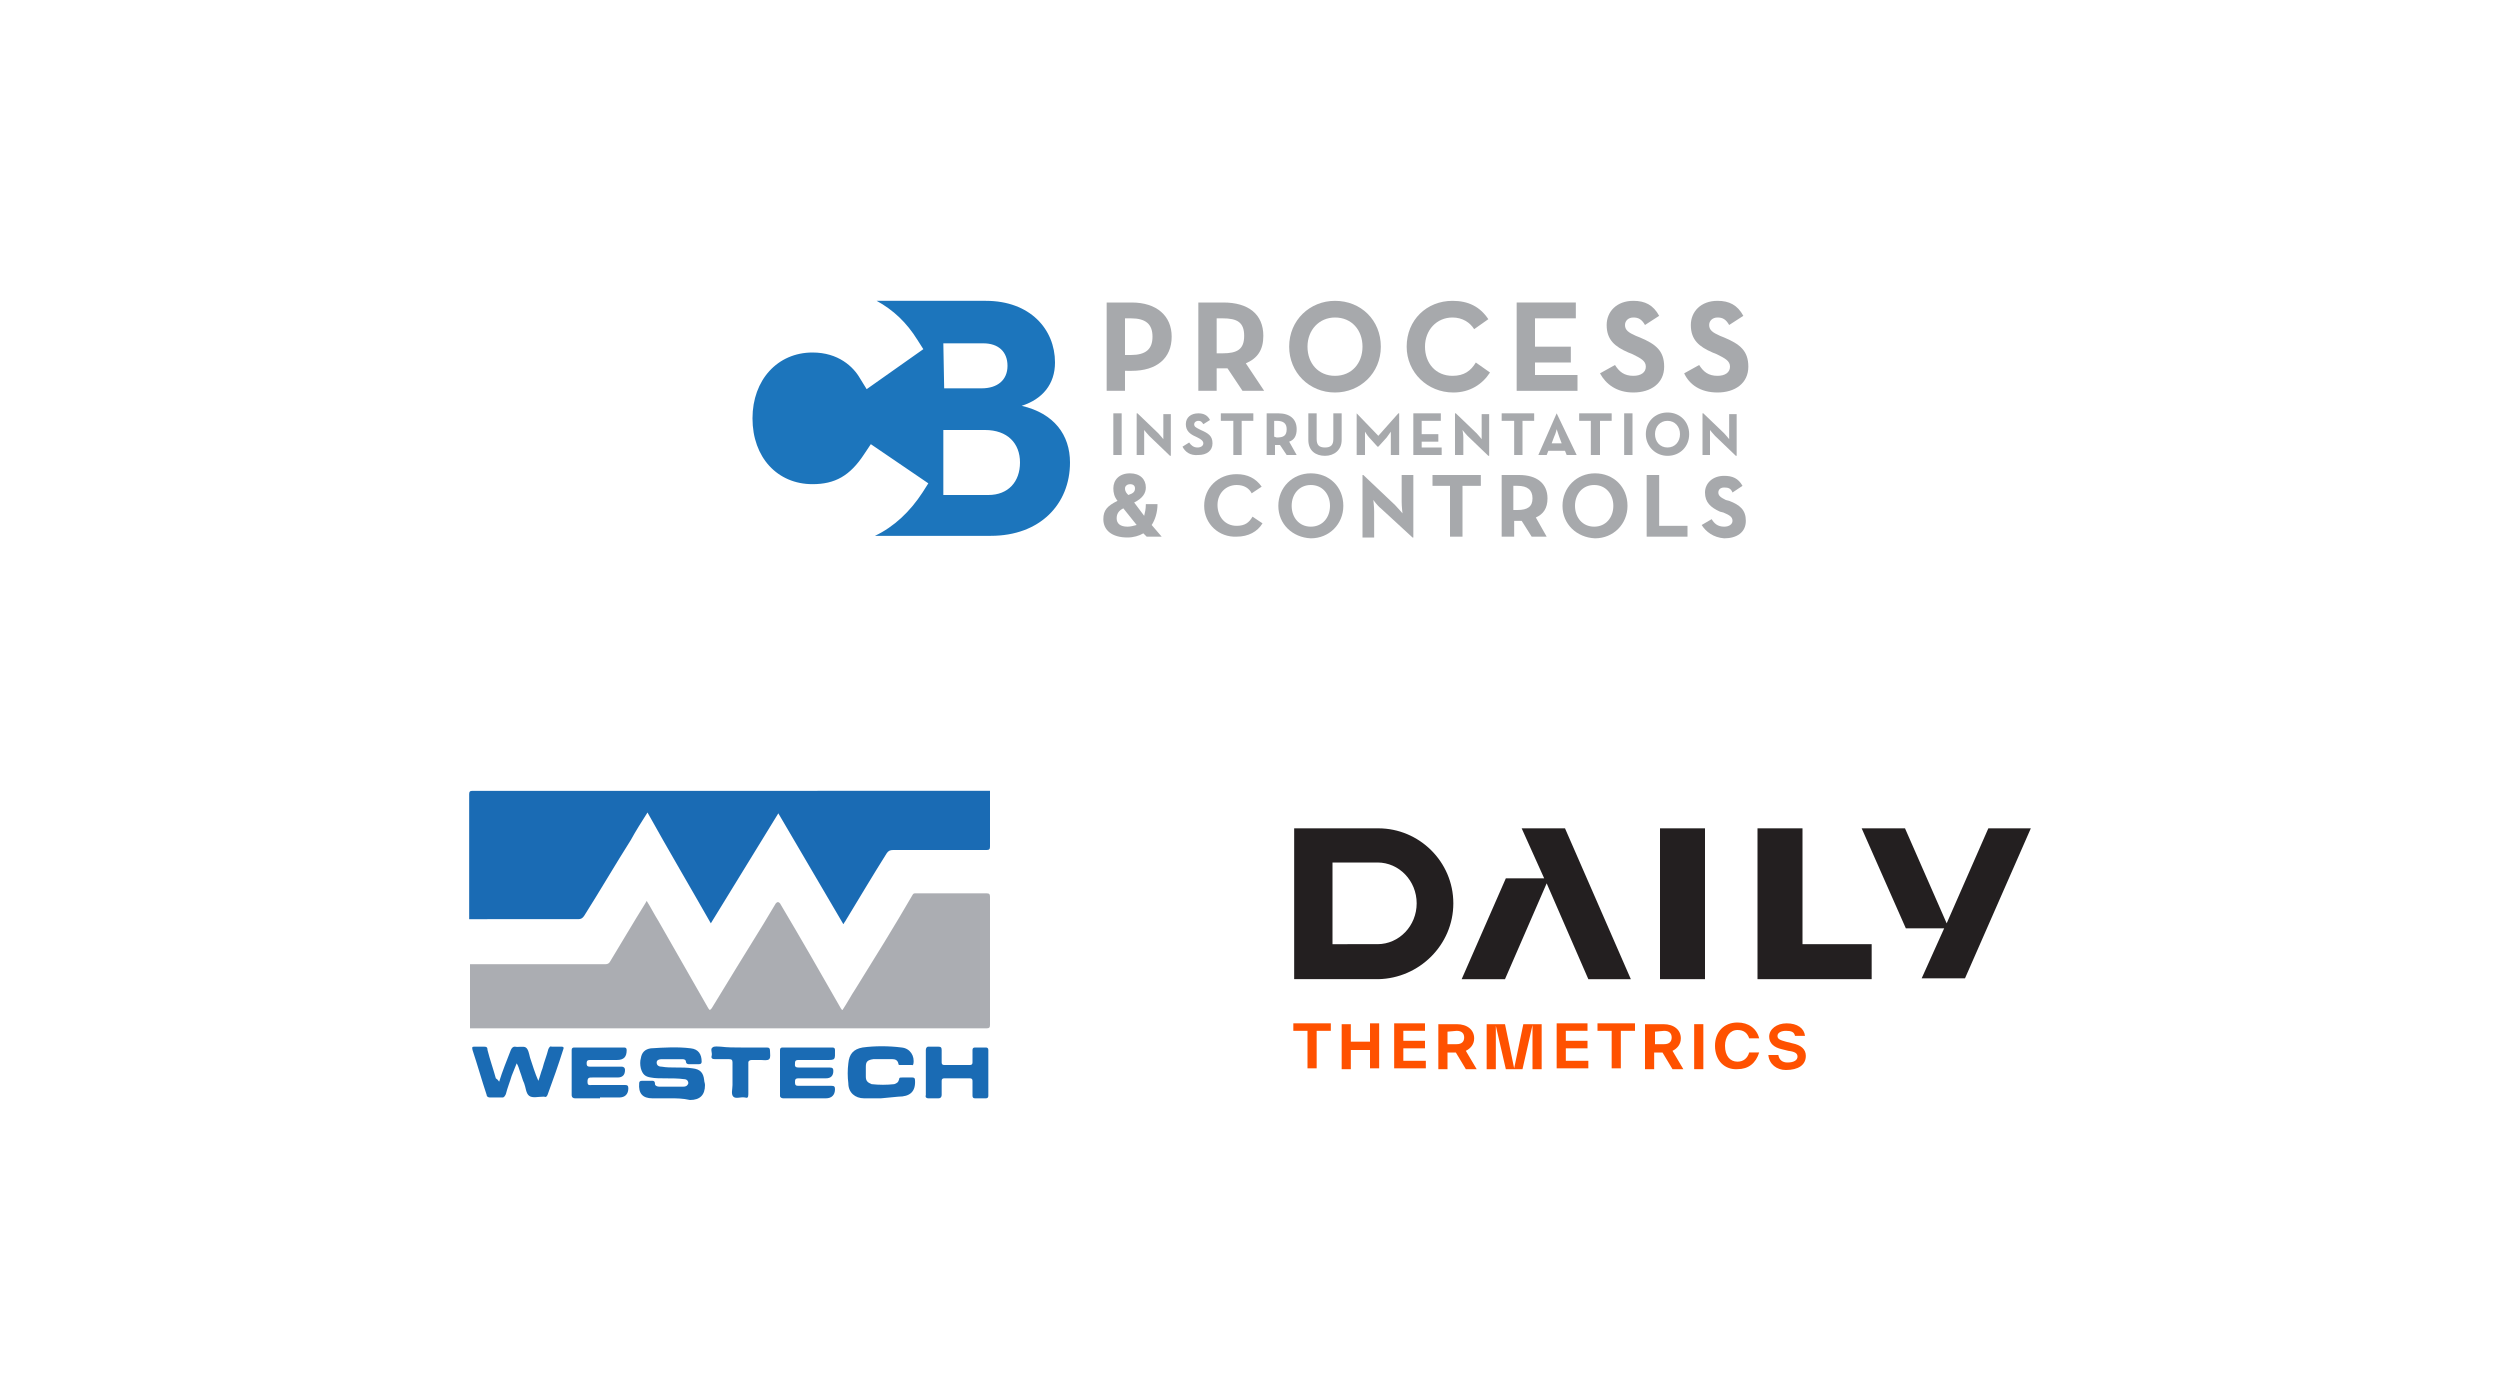<?xml version="1.0" encoding="utf-8"?>
<!-- Generator: Adobe Illustrator 26.2.1, SVG Export Plug-In . SVG Version: 6.00 Build 0)  -->
<svg version="1.1" id="a" xmlns="http://www.w3.org/2000/svg" xmlns:xlink="http://www.w3.org/1999/xlink" x="0px" y="0px"
	 viewBox="0 0 300 167.6" style="enable-background:new 0 0 300 167.6;" xml:space="preserve">
<style type="text/css">
	.st0{fill:#FFFFFF;}
	.st1{fill:#1C75BC;}
	.st2{fill:#A7A9AC;}
	.st3{fill:#1A6BB4;}
	.st4{fill:#ABADB2;}
	.st5{fill:#FF5100;}
	.st6{fill:#231F20;}
</style>
<rect class="st0" width="300" height="167.6"/>
<g id="c">
	<path class="st1" d="M122.6,48.7c2.5-0.8,4-2.6,4-5.2c0-4-3-7.4-8.3-7.4h-13.1c2,1.1,3.6,2.6,4.9,4.7l0.7,1.1l-6.8,4.8l-0.8-1.3
		c-0.8-1.4-2.6-3.1-5.7-3.1c-4.2,0-7.2,3.3-7.2,7.9c0,4.7,3,7.9,7.2,7.9c2.7,0,4.5-1,6.2-3.6l0.8-1.2l6.9,4.7l-0.7,1.1
		c-1.5,2.3-3.4,4.1-5.7,5.2h13.9c5.9,0,9.5-3.8,9.5-8.8C128.4,52.2,126.5,49.6,122.6,48.7 M113.2,41.2h4.8c1.8,0,2.9,1,2.9,2.7
		s-1.2,2.7-3.1,2.7h-4.5L113.2,41.2C113.2,41.2,113.2,41.2,113.2,41.2z M118.6,59.4h-5.4v-7.8h5c2.7,0,4.2,1.6,4.2,3.9
		C122.4,57.8,121,59.4,118.6,59.4z"/>
	<path class="st2" d="M132.8,36.3h3c3,0,4.8,1.6,4.8,4.1c0,2.6-1.8,4.1-4.8,4.1H135v2.4h-2.2V36.3 M135.7,42.6
		c1.8,0,2.6-0.7,2.6-2.2c0-1.5-0.8-2.2-2.6-2.2H135v4.4H135.7z"/>
	<path class="st2" d="M151.7,46.9h-2.6l-1.8-2.7c-0.2,0-0.4,0-0.6,0H146v2.7h-2.2V36.3h3c3,0,4.8,1.4,4.8,4c0,1.7-0.7,2.7-2.1,3.3
		L151.7,46.9 M146.7,42.4c1.8,0,2.6-0.5,2.6-2.1s-0.8-2.1-2.6-2.1H146v4.2C146,42.4,146.7,42.4,146.7,42.4z"/>
	<path class="st2" d="M154.7,41.6c0-3.2,2.5-5.5,5.5-5.5c3.1,0,5.5,2.3,5.5,5.5c0,3.2-2.5,5.5-5.5,5.5
		C157.1,47.1,154.7,44.7,154.7,41.6 M163.5,41.6c0-2-1.3-3.5-3.3-3.5c-1.9,0-3.3,1.5-3.3,3.5s1.3,3.5,3.3,3.5S163.5,43.6,163.5,41.6
		z"/>
	<path class="st2" d="M168.8,41.6c0-3.2,2.4-5.5,5.5-5.5c1.9,0,3.3,0.7,4.3,2.2l-1.7,1.2c-0.5-0.8-1.4-1.4-2.6-1.4
		c-1.9,0-3.3,1.5-3.3,3.5c0,2,1.3,3.5,3.3,3.5c1.4,0,2.2-0.6,2.8-1.6l1.7,1.2c-0.9,1.4-2.4,2.4-4.4,2.4
		C171.3,47.1,168.8,44.7,168.8,41.6"/>
	<polyline class="st2" points="182,36.3 189.1,36.3 189.1,38.2 184.2,38.2 184.2,41.6 188.5,41.6 188.5,43.5 184.2,43.5 184.2,45 
		189.3,45 189.3,46.9 182,46.9 182,36.3 	"/>
	<path class="st2" d="M192,44.8l1.8-1c0.5,0.8,1.1,1.3,2.2,1.3c0.9,0,1.5-0.4,1.5-1.1c0-0.7-0.6-1-1.6-1.5l-0.5-0.2
		c-1.6-0.7-2.6-1.5-2.6-3.3c0-1.6,1.2-2.9,3.2-2.9c1.4,0,2.4,0.5,3.1,1.8l-1.7,1.1c-0.4-0.7-0.8-0.9-1.4-0.9s-1,0.4-1,0.9
		c0,0.6,0.4,0.9,1.3,1.3l0.5,0.2c1.9,0.8,2.9,1.6,2.9,3.5c0,2-1.6,3.1-3.7,3.1C194,47.1,192.7,46.1,192,44.8"/>
	<path class="st2" d="M202.1,44.8l1.8-1c0.5,0.8,1.1,1.3,2.2,1.3c0.9,0,1.5-0.4,1.5-1.1c0-0.7-0.6-1-1.6-1.5l-0.5-0.2
		c-1.6-0.7-2.6-1.5-2.6-3.3c0-1.6,1.2-2.9,3.2-2.9c1.4,0,2.4,0.5,3.1,1.8l-1.7,1.1c-0.4-0.7-0.8-0.9-1.4-0.9s-1,0.4-1,0.9
		c0,0.6,0.4,0.9,1.3,1.3l0.5,0.2c1.9,0.8,2.9,1.6,2.9,3.5c0,2-1.6,3.1-3.7,3.1C204,47.1,202.7,46.1,202.1,44.8"/>
	<rect x="133.6" y="49.6" class="st2" width="1" height="5"/>
	<path class="st2" d="M137.9,52.3c-0.2-0.2-0.6-0.7-0.6-0.7s0,0.5,0,0.9v2.1h-0.9v-5h0.1l2.5,2.4c0.2,0.2,0.6,0.7,0.6,0.7
		s0-0.5,0-0.9v-2.1h0.9v5h-0.1L137.9,52.3"/>
	<path class="st2" d="M141.9,53.6l0.8-0.5c0.2,0.3,0.5,0.6,1,0.6c0.4,0,0.7-0.2,0.7-0.5c0-0.3-0.3-0.5-0.7-0.7l-0.2-0.1
		c-0.7-0.3-1.2-0.7-1.2-1.5c0-0.8,0.6-1.3,1.5-1.3c0.6,0,1.1,0.2,1.4,0.8l-0.8,0.5c-0.2-0.3-0.3-0.4-0.6-0.4c-0.3,0-0.5,0.2-0.5,0.4
		c0,0.3,0.2,0.4,0.6,0.6l0.2,0.1c0.9,0.4,1.4,0.7,1.4,1.6c0,0.9-0.7,1.4-1.7,1.4C142.8,54.7,142.2,54.2,141.9,53.6"/>
	<polyline class="st2" points="148,50.5 146.5,50.5 146.5,49.6 150.4,49.6 150.4,50.5 149,50.5 149,54.6 148,54.6 148,50.5 	"/>
	<path class="st2" d="M155.6,54.6h-1.2l-0.8-1.2h-0.6v1.2h-1v-5h1.4c1.4,0,2.2,0.7,2.2,1.9c0,0.8-0.3,1.3-0.9,1.5L155.6,54.6
		 M153.2,52.5c0.8,0,1.2-0.2,1.2-1c0-0.7-0.4-1-1.2-1h-0.3v1.9L153.2,52.5L153.2,52.5z"/>
	<path class="st2" d="M157,52.8v-3.2h1v3.1c0,0.7,0.3,1,1,1s1-0.3,1-1v-3.1h1v3.2c0,1.2-0.9,1.9-2,1.9C157.9,54.7,157,54.1,157,52.8
		"/>
	<path class="st2" d="M162.8,49.6L162.8,49.6l2.6,2.7l2.4-2.7h0.1v5h-1v-1.9c0-0.3,0-0.9,0-0.9s-0.3,0.4-0.5,0.7l-1,1.1h-0.1l-1-1.1
		c-0.2-0.2-0.5-0.7-0.5-0.7s0,0.5,0,0.9v1.9h-1L162.8,49.6"/>
	<polyline class="st2" points="169.6,49.6 172.9,49.6 172.9,50.5 170.6,50.5 170.6,52.1 172.6,52.1 172.6,53 170.6,53 170.6,53.7 
		173,53.7 173,54.6 169.6,54.6 169.6,49.6 	"/>
	<path class="st2" d="M176.1,52.3c-0.2-0.2-0.6-0.7-0.6-0.7s0.1,0.5,0.1,0.9v2.1h-1v-5h0.1l2.5,2.4c0.2,0.2,0.6,0.7,0.6,0.7
		s0-0.5,0-0.9v-2.1h0.9v5h-0.1L176.1,52.3"/>
	<polyline class="st2" points="181.7,50.5 180.2,50.5 180.2,49.6 184.1,49.6 184.1,50.5 182.7,50.5 182.7,54.6 181.7,54.6 
		181.7,50.5 	"/>
	<path class="st2" d="M186.8,49.6L186.8,49.6l2.4,5H188l-0.2-0.5h-2l-0.2,0.5h-1L186.8,49.6 M187.4,53.2l-0.3-0.8
		c-0.1-0.3-0.3-0.9-0.3-0.9s-0.1,0.5-0.3,0.9l-0.3,0.8C186.2,53.2,187.4,53.2,187.4,53.2z"/>
	<polyline class="st2" points="190.9,50.5 189.5,50.5 189.5,49.6 193.4,49.6 193.4,50.5 192,50.5 192,54.6 190.9,54.6 190.9,50.5 	
		"/>
	<rect x="194.9" y="49.6" class="st2" width="1" height="5"/>
	<path class="st2" d="M197.5,52.1c0-1.5,1.1-2.6,2.6-2.6s2.6,1.1,2.6,2.6c0,1.5-1.1,2.6-2.6,2.6C198.7,54.7,197.5,53.6,197.5,52.1
		 M201.6,52.1c0-0.9-0.6-1.6-1.5-1.6c-0.9,0-1.5,0.7-1.5,1.6c0,0.9,0.6,1.6,1.5,1.6C201,53.7,201.6,53,201.6,52.1z"/>
	<path class="st2" d="M205.8,52.3c-0.2-0.2-0.6-0.7-0.6-0.7s0,0.5,0,0.9v2.1h-0.9v-5h0.1l2.5,2.4c0.2,0.2,0.6,0.7,0.6,0.7
		s0-0.5,0-0.9v-2.1h0.9v5h-0.1L205.8,52.3"/>
	<path class="st2" d="M137.3,61.9c0.1-0.4,0.2-0.8,0.2-1.4h1.4c0,1-0.3,1.9-0.7,2.5l1.2,1.4h-1.8l-0.4-0.4c-0.5,0.3-1.2,0.5-1.9,0.5
		c-1.9,0-2.9-0.9-2.9-2.2c0-1.1,0.5-1.6,1.7-2.2c-0.4-0.5-0.5-1-0.5-1.5c0-1,0.7-1.8,2-1.8c1.2,0,1.9,0.7,1.9,1.7
		c0,0.7-0.4,1.3-1.4,1.8L137.3,61.9 M134.8,61c-0.6,0.3-0.8,0.7-0.8,1.2c0,0.6,0.4,1,1.3,1c0.4,0,0.7-0.1,1.1-0.2L134.8,61L134.8,61
		z M136.2,58.6c0-0.3-0.2-0.5-0.6-0.5c-0.3,0-0.6,0.2-0.6,0.5c0,0.4,0.2,0.6,0.4,0.8v0C136,59.2,136.2,59,136.2,58.6z"/>
	<path class="st2" d="M144.5,60.7c0-2.2,1.7-3.8,3.9-3.8c1.3,0,2.3,0.5,3,1.5l-1.2,0.8c-0.3-0.6-0.9-1-1.8-1c-1.3,0-2.3,1-2.3,2.4
		c0,1.4,0.9,2.5,2.3,2.5c1,0,1.5-0.4,1.9-1.1l1.2,0.8c-0.6,1-1.7,1.6-3.1,1.6C146.3,64.5,144.5,62.9,144.5,60.7"/>
	<path class="st2" d="M153.4,60.7c0-2.2,1.7-3.9,3.9-3.9c2.2,0,3.9,1.6,3.9,3.9c0,2.2-1.7,3.9-3.9,3.9
		C155.1,64.5,153.4,62.9,153.4,60.7 M159.6,60.7c0-1.4-0.9-2.5-2.3-2.5c-1.4,0-2.3,1.1-2.3,2.5c0,1.4,0.9,2.5,2.3,2.5
		S159.6,62.1,159.6,60.7z"/>
	<path class="st2" d="M165.7,61c-0.4-0.3-0.9-1-0.9-1s0.1,0.8,0.1,1.4v3.1h-1.4v-7.5h0.1l3.8,3.6c0.3,0.3,0.9,1,0.9,1
		s-0.1-0.8-0.1-1.4V57h1.4v7.5h-0.1L165.7,61"/>
	<polyline class="st2" points="174,58.3 171.9,58.3 171.9,57 177.7,57 177.7,58.3 175.5,58.3 175.5,64.4 174,64.4 174,58.3 	"/>
	<path class="st2" d="M185.6,64.4h-1.8l-1.2-1.9c-0.1,0-0.3,0-0.4,0h-0.5v1.9h-1.5V57h2.1c2.1,0,3.4,1,3.4,2.8
		c0,1.2-0.5,1.9-1.4,2.3L185.6,64.4 M182.1,61.2c1.2,0,1.8-0.4,1.8-1.4s-0.6-1.5-1.8-1.5h-0.5v2.9L182.1,61.2L182.1,61.2z"/>
	<path class="st2" d="M187.5,60.7c0-2.2,1.7-3.9,3.9-3.9c2.2,0,3.9,1.6,3.9,3.9c0,2.2-1.7,3.9-3.9,3.9
		C189.2,64.5,187.5,62.9,187.5,60.7 M193.6,60.7c0-1.4-0.9-2.5-2.3-2.5c-1.4,0-2.3,1.1-2.3,2.5c0,1.4,0.9,2.5,2.3,2.5
		C192.7,63.2,193.6,62.1,193.6,60.7z"/>
	<polyline class="st2" points="197.6,57 199.1,57 199.1,63.1 202.5,63.1 202.5,64.4 197.6,64.4 197.6,57 	"/>
	<path class="st2" d="M204.2,63l1.2-0.7c0.3,0.5,0.7,0.9,1.5,0.9c0.6,0,1-0.3,1-0.7c0-0.5-0.4-0.7-1.1-1l-0.4-0.1
		c-1.1-0.5-1.8-1.1-1.8-2.3c0-1.1,0.9-2,2.3-2c1,0,1.7,0.3,2.2,1.2l-1.2,0.8c-0.2-0.5-0.5-0.6-1-0.6s-0.7,0.3-0.7,0.6
		c0,0.4,0.3,0.6,0.9,0.9l0.4,0.1c1.3,0.5,2,1.1,2,2.4c0,1.4-1.1,2.1-2.6,2.1C205.6,64.5,204.7,63.8,204.2,63"/>
</g>
<g>
	<g>
		<path class="st0" d="M56.4,115.7v-5.3h13.2c0.3,0,0.5-0.1,0.7-0.4c1.9-3,3.7-6.1,5.6-9.1c0.7-1,1.3-2.2,2-3.3
			c2.5,4.4,5.1,8.8,7.6,13.3c2.7-4.4,5.4-8.8,8.1-13.2c2.6,4.4,5.2,8.9,7.8,13.3c0.1-0.1,0.2-0.2,0.2-0.3c1.7-2.7,3.3-5.4,5-8.2
			c0.2-0.3,0.4-0.4,0.8-0.4h11.2c0.3,0,0.4-0.1,0.4-0.4v-6.7c0.2,0.1,0.1,0.2,0.1,0.4v36.3c0,0.3-0.1,0.4-0.4,0.4H56.8
			c-0.3,0-0.4-0.1-0.4-0.4v-8h62c0.3,0,0.4-0.1,0.4-0.4v-15.4c0-0.3-0.1-0.4-0.4-0.4H110c-0.2,0-0.3,0.1-0.4,0.2
			c-2.3,3.7-4.6,7.4-6.8,11.2c-0.6,0.9-1,1.7-1.6,2.6c-0.1-0.1-0.2-0.2-0.2-0.2c-2.5-4.2-4.9-8.4-7.3-12.6c-0.2-0.2-0.3-0.2-0.5,0
			c-0.5,0.8-1,1.7-1.5,2.5c-2,3.3-4.1,6.7-6.2,10.1c-0.1,0.2-0.2,0.3-0.4,0c-2-3.5-4-7-6-10.5c-0.4-0.8-0.9-1.6-1.4-2.4
			c-0.1,0.1-0.1,0.1-0.1,0.2c-1.4,2.3-2.8,4.7-4.3,7.1c-0.1,0.2-0.2,0.3-0.5,0.3C67.3,115.7,61.8,115.7,56.4,115.7 M59.9,129.8
			c-0.2-0.1-0.2-0.2-0.2-0.4c-0.3-1.1-0.7-2.3-1-3.4c-0.1-0.2-0.2-0.4-0.4-0.4h-1.1c-0.3,0-0.4,0-0.3,0.4c0.6,1.8,1.2,3.6,1.7,5.4
			c0.1,0.2,0.2,0.3,0.4,0.3h1.5c0.2,0,0.4-0.1,0.4-0.4c0.2-0.7,0.5-1.5,0.7-2.2c0.2-0.5,0.3-1,0.6-1.5c0.1,0.4,0.2,0.7,0.4,1
			c0.2,0.5,0.3,0.9,0.5,1.4c0.2,0.6,0.2,1.3,0.6,1.5s1.1,0.1,1.7,0.1h0.1c0.2,0.1,0.3-0.1,0.4-0.2c0.6-1.9,1.2-3.7,1.9-5.5
			c0.1-0.2,0.1-0.3-0.2-0.3h-1.2c-0.2,0-0.4,0.1-0.4,0.3c-0.2,0.8-0.5,1.5-0.7,2.3c-0.1,0.5-0.3,1-0.5,1.5c-0.4-0.9-0.7-1.9-1-2.8
			c-0.1-0.4-0.2-1-0.5-1.2c-0.3-0.2-0.9-0.1-1.3-0.1c-0.3,0-0.4,0.1-0.5,0.4C60.8,127.3,60.4,128.6,59.9,129.8z M80.5,131.8h2
			c1.2,0,1.8-0.6,1.8-1.8c0-0.2,0-0.4-0.1-0.6c-0.1-0.9-0.6-1.2-1.4-1.4c-0.7-0.1-1.4-0.1-2-0.1c-0.6,0-1.1,0-1.7-0.1
			c-0.3,0-0.6-0.1-0.6-0.5c0-0.4,0.3-0.4,0.6-0.4h2.4c0.2,0,0.4,0,0.5,0.2c0.1,0.5,0.4,0.4,0.7,0.4h0.9c0.2,0,0.3-0.1,0.3-0.3
			c0.1-0.9-0.4-1.5-1.3-1.6c-1.6-0.1-3.2-0.1-4.8,0c-0.7,0.1-1.1,0.5-1.2,1.2c-0.1,0.4-0.1,0.9,0,1.2c0.1,0.7,0.4,1,1.2,1.1
			c0.6,0.1,1.2,0.1,1.7,0.1c0.7,0,1.5,0,2.3,0.1c0.3,0.1,0.5,0.2,0.5,0.5s-0.2,0.4-0.6,0.4h-2.7c-0.2,0-0.5-0.1-0.5-0.3
			c0-0.4-0.3-0.4-0.6-0.4h-1c-0.2,0-0.2,0.1-0.3,0.3c-0.1,1.2,0.4,1.7,1.6,1.8C79.1,131.8,79.9,131.8,80.5,131.8L80.5,131.8z
			 M72,131.8h2.3c0.7,0,1.1-0.4,1.1-1.1c0-0.3-0.1-0.4-0.4-0.4h-3.9c-0.3,0-0.6,0-0.6-0.4c0-0.5,0.2-0.5,0.6-0.5h3
			c0.6,0,0.9-0.3,0.9-0.9c0-0.3-0.1-0.4-0.4-0.4h-3.8c-0.4,0-0.4-0.2-0.4-0.4s-0.1-0.5,0.4-0.4h3.2c0.8,0,1.2-0.4,1.2-1.2
			c0-0.2-0.1-0.3-0.3-0.3h-6c-0.2,0-0.3,0.1-0.3,0.3v5.4c0,0.2,0.1,0.4,0.4,0.4H72L72,131.8z M97,131.8h2.3c0.7,0,1.1-0.4,1.1-1.1
			c0-0.3-0.1-0.4-0.4-0.4h-4c-0.4,0-0.4-0.1-0.4-0.4s0-0.5,0.4-0.5c1.1,0.1,2.2,0,3.3,0c0.9,0,0.8,0,0.9-0.9c0-0.4-0.1-0.4-0.5-0.4
			H96c-0.4,0-0.3-0.2-0.4-0.5c0-0.2,0-0.4,0.4-0.4h3.3c0.8,0,1.2-0.4,1.1-1.2c0-0.2-0.1-0.3-0.3-0.3h-6c-0.2,0-0.3,0.1-0.3,0.3v5.4
			c0,0.2,0.1,0.4,0.4,0.3C95,131.8,96,131.8,97,131.8z M105.7,131.8h1.9c1.4,0,2-0.7,2-2c0-0.2-0.1-0.3-0.3-0.3h-1.2
			c-0.2,0-0.3,0-0.4,0.2c0,0.3-0.2,0.5-0.6,0.6c-0.9,0.1-1.8,0.1-2.7,0c-0.5-0.1-0.7-0.3-0.7-0.9v-1.2c0-0.6,0.2-0.9,0.9-0.9
			c0.7-0.1,1.5,0,2.3,0c0.3,0,0.6,0.1,0.7,0.5c0.1,0.2,0.1,0.2,0.2,0.2h1.4c0.1,0,0.2,0,0.2-0.1c0.2-0.9-0.4-1.9-1.4-2
			c-1.5-0.2-3.1-0.2-4.7,0c-1.1,0.1-1.6,0.7-1.7,1.9c-0.1,0.8-0.1,1.6,0,2.4c0.1,1.1,0.8,1.8,1.9,1.8L105.7,131.8L105.7,131.8z
			 M111.1,128.8v2.7c0,0.2,0.1,0.4,0.3,0.4h1.2c0.2,0,0.4-0.1,0.4-0.4v-1.7c0-0.2,0.1-0.3,0.3-0.3h3.1c0.2,0,0.3,0.1,0.3,0.3v1.8
			c0,0.2,0.1,0.3,0.3,0.3h1.3c0.2,0,0.3-0.1,0.3-0.3V126c0-0.2-0.1-0.3-0.3-0.3h-1.3c-0.2,0-0.3,0.1-0.3,0.3v1.6
			c0,0.2-0.1,0.3-0.3,0.3h-3.1c-0.2,0-0.3-0.1-0.3-0.3v-1.5c0-0.2-0.1-0.4-0.4-0.4h-1.2c-0.3,0-0.3,0.1-0.3,0.4V128.8L111.1,128.8z
			 M88.9,125.7h-2.3c-0.4,0-0.8-0.1-1,0.1c-0.2,0.2-0.1,0.7-0.1,1c-0.1,0.4,0.1,0.4,0.4,0.4h1.7c0.3,0,0.4,0.1,0.4,0.4v2.7
			c0,0.4-0.2,1,0.1,1.4c0.3,0.3,0.9,0.1,1.4,0.1c0.4,0.1,0.4-0.1,0.4-0.4v-3.8c0-0.2,0.1-0.4,0.4-0.3h1.1c0.4,0,0.9,0.2,1-0.1
			s0.1-0.7,0.1-1c0-0.2-0.1-0.4-0.4-0.4C91,125.7,89.9,125.7,88.9,125.7z"/>
		<path class="st3" d="M118.8,94.9v6.7c0,0.3-0.1,0.4-0.4,0.4h-11.2c-0.4,0-0.6,0.1-0.8,0.4c-1.7,2.7-3.3,5.4-5,8.2
			c-0.1,0.1-0.1,0.2-0.2,0.3c-2.6-4.4-5.2-8.9-7.8-13.3c-2.7,4.4-5.4,8.8-8.1,13.2c-2.5-4.4-5.1-8.8-7.6-13.3
			c-0.7,1.1-1.4,2.2-2,3.3c-1.9,3-3.7,6.1-5.6,9.1c-0.2,0.3-0.4,0.4-0.7,0.4H56.3V95.3c0-0.3,0.1-0.4,0.4-0.4
			C77.5,94.9,98.1,94.9,118.8,94.9"/>
		<path class="st4" d="M56.4,115.7h16.3c0.2,0,0.4-0.1,0.5-0.3c1.4-2.3,2.8-4.7,4.3-7.1c0-0.1,0.1-0.1,0.1-0.2
			c0.5,0.8,0.9,1.6,1.4,2.4c2,3.5,4,7,6,10.5c0.2,0.3,0.2,0.2,0.4,0c2-3.3,4.1-6.7,6.2-10.1c0.5-0.8,1-1.7,1.5-2.5
			c0.2-0.2,0.3-0.2,0.5,0c2.5,4.2,4.9,8.4,7.3,12.6c0.1,0.1,0.1,0.2,0.2,0.2c0.6-0.9,1-1.7,1.6-2.6c2.3-3.7,4.6-7.4,6.8-11.2
			c0.1-0.2,0.2-0.2,0.4-0.2h8.5c0.3,0,0.4,0.1,0.4,0.4V123c0,0.3-0.1,0.4-0.4,0.4h-62C56.4,120.9,56.4,118.3,56.4,115.7"/>
		<path class="st3" d="M59.9,129.8c0.4-1.3,0.9-2.5,1.4-3.8c0.1-0.2,0.2-0.4,0.5-0.4c0.4,0.1,1-0.1,1.3,0.1s0.4,0.8,0.5,1.2
			c0.3,0.9,0.6,1.9,1,2.8c0.2-0.5,0.3-1,0.5-1.5c0.2-0.8,0.5-1.5,0.7-2.3c0.1-0.2,0.2-0.4,0.4-0.3h1.2c0.2,0,0.3,0.1,0.2,0.3
			c-0.6,1.9-1.2,3.6-1.9,5.5c-0.1,0.2-0.2,0.3-0.4,0.2h-0.1c-0.6,0-1.3,0.2-1.7-0.1s-0.4-1-0.6-1.5c-0.2-0.4-0.3-0.9-0.5-1.4
			c-0.1-0.3-0.2-0.7-0.4-1c-0.2,0.5-0.4,1-0.6,1.5c-0.2,0.7-0.5,1.4-0.7,2.2c-0.1,0.2-0.2,0.4-0.4,0.4h-1.5c-0.2,0-0.4-0.1-0.4-0.3
			c-0.6-1.8-1.1-3.6-1.7-5.4c-0.1-0.4,0-0.4,0.3-0.4h1.1c0.3,0,0.4,0.1,0.4,0.4c0.3,1.2,0.7,2.3,1,3.4
			C59.8,129.6,59.8,129.7,59.9,129.8"/>
		<path class="st3" d="M80.5,131.8h-2.2c-1.2,0-1.7-0.6-1.6-1.8c0-0.2,0.1-0.3,0.3-0.3h1c0.3,0,0.6-0.1,0.6,0.4
			c0,0.2,0.3,0.3,0.5,0.3H82c0.3,0,0.5-0.1,0.6-0.4c0-0.3-0.2-0.5-0.5-0.5c-0.7-0.1-1.5-0.1-2.3-0.1c-0.6,0-1.2,0-1.7-0.1
			c-0.7-0.1-1-0.4-1.2-1.1c-0.1-0.4-0.1-0.9,0-1.2c0.1-0.7,0.5-1.1,1.2-1.2c1.6-0.1,3.2-0.2,4.8,0c0.9,0.1,1.3,0.7,1.3,1.6
			c0,0.2-0.1,0.3-0.3,0.3h-0.9c-0.3,0-0.7,0.1-0.7-0.4c-0.1-0.2-0.3-0.2-0.5-0.2h-2.4c-0.3,0-0.6,0.1-0.6,0.4s0.2,0.5,0.6,0.5
			c0.6,0.1,1.1,0.1,1.7,0.1c0.7,0,1.4,0,2,0.1c0.9,0.1,1.3,0.5,1.4,1.4c0,0.2,0.1,0.4,0.1,0.6c0,1.2-0.6,1.8-1.8,1.8
			C81.9,131.8,81.2,131.8,80.5,131.8"/>
		<path class="st3" d="M72,131.8h-3c-0.2,0-0.4-0.1-0.4-0.4V126c0-0.2,0.1-0.3,0.3-0.3h6c0.2,0,0.3,0.1,0.3,0.3
			c0,0.8-0.3,1.2-1.2,1.2h-3.2c-0.4,0-0.4,0.2-0.4,0.4s0,0.4,0.4,0.4h3.8c0.2,0,0.4,0.1,0.4,0.4c0,0.6-0.3,0.9-0.9,0.9h-3
			c-0.4,0-0.6,0-0.6,0.5s0.2,0.4,0.6,0.4h3.9c0.3,0,0.4,0.1,0.4,0.4c0,0.7-0.4,1.1-1.1,1.1H72"/>
		<path class="st3" d="M97,131.8h-3c-0.2,0-0.4-0.1-0.4-0.3V126c0-0.2,0.1-0.3,0.3-0.3h6c0.2,0,0.3,0.1,0.3,0.3
			c0,1.2,0.1,1.2-1.1,1.2h-3.3c-0.4,0-0.4,0.2-0.4,0.4s-0.1,0.5,0.4,0.5h3.7c0.4,0,0.5,0.1,0.5,0.4c0,0.6-0.3,0.9-0.9,0.9h-3.3
			c-0.4,0-0.4,0.2-0.4,0.5c0,0.3,0.1,0.4,0.4,0.4h4c0.3,0,0.4,0.1,0.4,0.4c0,0.7-0.4,1.1-1.1,1.1C98.5,131.8,97.8,131.8,97,131.8"/>
		<path class="st3" d="M105.7,131.8h-2c-1.1,0-1.9-0.7-1.9-1.8c-0.1-0.8-0.1-1.6,0-2.4c0.1-1.1,0.6-1.7,1.7-1.9
			c1.5-0.2,3.1-0.2,4.7,0c1,0.1,1.6,1,1.4,2c-0.1,0.2-0.1,0.1-0.2,0.1h-1.4c-0.1,0-0.2,0-0.2-0.2c-0.1-0.4-0.4-0.5-0.7-0.5h-2.3
			c-0.7,0.1-0.9,0.3-0.9,0.9v1.2c0,0.5,0.2,0.7,0.7,0.9c0.9,0.1,1.8,0.1,2.7,0c0.3-0.1,0.5-0.2,0.6-0.6c0-0.2,0.1-0.2,0.4-0.2h1.2
			c0.2,0,0.3,0.1,0.3,0.3c0.1,1.4-0.6,2-2,2L105.7,131.8"/>
		<path class="st3" d="M111.1,128.8V126c0-0.2,0.1-0.4,0.3-0.4h1.2c0.3,0,0.4,0.1,0.4,0.4v1.5c0,0.2,0.1,0.3,0.3,0.3h3.1
			c0.2,0,0.3-0.1,0.3-0.3V126c0-0.2,0.1-0.3,0.3-0.3h1.3c0.2,0,0.3,0.1,0.3,0.3v5.5c0,0.2-0.1,0.3-0.3,0.3h-1.3
			c-0.2,0-0.3-0.1-0.3-0.3v-1.8c0-0.2-0.1-0.3-0.3-0.3h-3.1c-0.2,0-0.3,0.1-0.3,0.3v1.7c0,0.2-0.1,0.4-0.4,0.4h-1.2
			c-0.2,0-0.4-0.1-0.3-0.4V128.8"/>
		<path class="st3" d="M88.9,125.7H92c0.3,0,0.4,0.1,0.4,0.4c0,0.4,0.1,0.8-0.1,1c-0.2,0.2-0.7,0.1-1,0.1h-1.1
			c-0.2,0-0.4,0.1-0.4,0.3v3.8c0,0.4-0.1,0.5-0.4,0.4c-0.5-0.1-1.1,0.2-1.4-0.1s-0.1-0.9-0.1-1.4v-2.7c0-0.3-0.1-0.4-0.4-0.4h-1.7
			c-0.3,0-0.5-0.1-0.4-0.4c0.1-0.4-0.2-0.8,0.1-1c0.2-0.2,0.7-0.1,1-0.1C87.3,125.7,88.1,125.7,88.9,125.7"/>
	</g>
	<g>
		<g>
			<path class="st5" d="M159.7,122.8v0.9h-1.7v4.5h-1.1v-4.5h-1.7v-0.9H159.7L159.7,122.8z"/>
			<path class="st5" d="M164.4,122.8h1.1v5.4h-1.1V126h-2.3v2.3H161v-5.4h1.1v2.1h2.3V122.8z"/>
			<path class="st5" d="M168.4,127.3h2.7v0.9h-3.8v-5.4h3.7v0.9h-2.6v1.2h2.6v0.9h-2.6L168.4,127.3L168.4,127.3L168.4,127.3z"/>
			<path class="st5" d="M175.9,128.3l-1.2-2h-1v2h-1.1v-5.4h2.2c1.3,0,2.1,0.7,2.1,1.7c0,0.7-0.4,1.2-1,1.5l1.3,2.2H175.9
				L175.9,128.3z M173.7,123.8v1.5h1.1c0.6,0,0.9-0.3,0.9-0.8s-0.3-0.8-0.9-0.8L173.7,123.8L173.7,123.8z"/>
			<path class="st5" d="M185,128.3h-1.1V123l-1.2,5.3h-2l-1.2-5.2v5.2h-1.1v-5.4h2.2l1.1,5.3l1.1-5.3h2.2L185,128.3L185,128.3
				L185,128.3z"/>
			<path class="st5" d="M187.9,127.3h2.7v0.9h-3.8v-5.4h3.7v0.9h-2.6v1.2h2.6v0.9h-2.6L187.9,127.3L187.9,127.3L187.9,127.3z"/>
			<path class="st5" d="M196.2,122.8v0.9h-1.7v4.5h-1.1v-4.5h-1.7v-0.9H196.2L196.2,122.8L196.2,122.8z"/>
			<path class="st5" d="M200.7,128.3l-1.2-2h-1v2h-1.1v-5.4h2.2c1.3,0,2.1,0.7,2.1,1.7c0,0.7-0.4,1.2-1,1.5l1.3,2.2H200.7
				L200.7,128.3L200.7,128.3z M198.6,123.8v1.5h1.1c0.6,0,0.9-0.3,0.9-0.8s-0.3-0.8-0.9-0.8L198.6,123.8L198.6,123.8z"/>
			<path class="st5" d="M203.3,128.3v-5.4h1.1v5.4H203.3L203.3,128.3z"/>
			<path class="st5" d="M205.8,125.5c0-1.7,1.1-2.8,2.7-2.8c1.3,0,2.3,0.7,2.6,1.9h-1.2c-0.2-0.6-0.6-1-1.4-1
				c-0.9,0-1.5,0.8-1.5,1.9c0,1.2,0.6,1.9,1.5,1.9c0.7,0,1.2-0.4,1.4-1.1h1.2c-0.4,1.3-1.3,2-2.6,2
				C207,128.4,205.8,127.3,205.8,125.5L205.8,125.5z"/>
			<path class="st5" d="M212.2,126.6h1.2c0.1,0.6,0.5,0.9,1.1,0.9c0.8,0,1.2-0.3,1.2-0.7s-0.3-0.6-1.1-0.7l-0.8-0.2
				c-0.9-0.2-1.5-0.7-1.5-1.5c0-0.9,0.9-1.6,2.1-1.6c1.3,0,2.1,0.6,2.2,1.5h-1.2c-0.1-0.5-0.5-0.6-1.1-0.6c-0.5,0-1,0.2-1,0.6
				c0,0.4,0.3,0.5,1,0.7l0.8,0.2c1,0.2,1.6,0.7,1.6,1.5c0,1.1-0.9,1.7-2.4,1.7C213.2,128.4,212.3,127.7,212.2,126.6L212.2,126.6
				L212.2,126.6z"/>
		</g>
		<g>
			<path class="st6" d="M174.4,108.4c0-5-4.1-9-9-9h-10.1v18.1h10.1C170.3,117.4,174.4,113.4,174.4,108.4L174.4,108.4z M159.9,113.3
				v-9.8h5.4c2.6,0,4.7,2.2,4.7,4.9s-2.1,4.9-4.7,4.9L159.9,113.3L159.9,113.3L159.9,113.3z"/>
			<rect x="199.2" y="99.4" class="st6" width="5.4" height="18.1"/>
			<polygon class="st6" points="210.9,99.4 210.9,117.5 224.6,117.5 224.6,113.3 216.3,113.3 216.3,99.4 			"/>
			<polygon class="st6" points="190.6,117.5 195.7,117.5 187.8,99.4 182.6,99.4 185.3,105.4 180.7,105.4 175.4,117.5 180.6,117.5 
				185.6,106 			"/>
			<polygon class="st6" points="238.6,99.4 233.6,110.8 228.6,99.4 223.4,99.4 228.7,111.4 233.3,111.4 230.6,117.4 235.8,117.4 
				243.7,99.4 			"/>
		</g>
	</g>
</g>
</svg>

